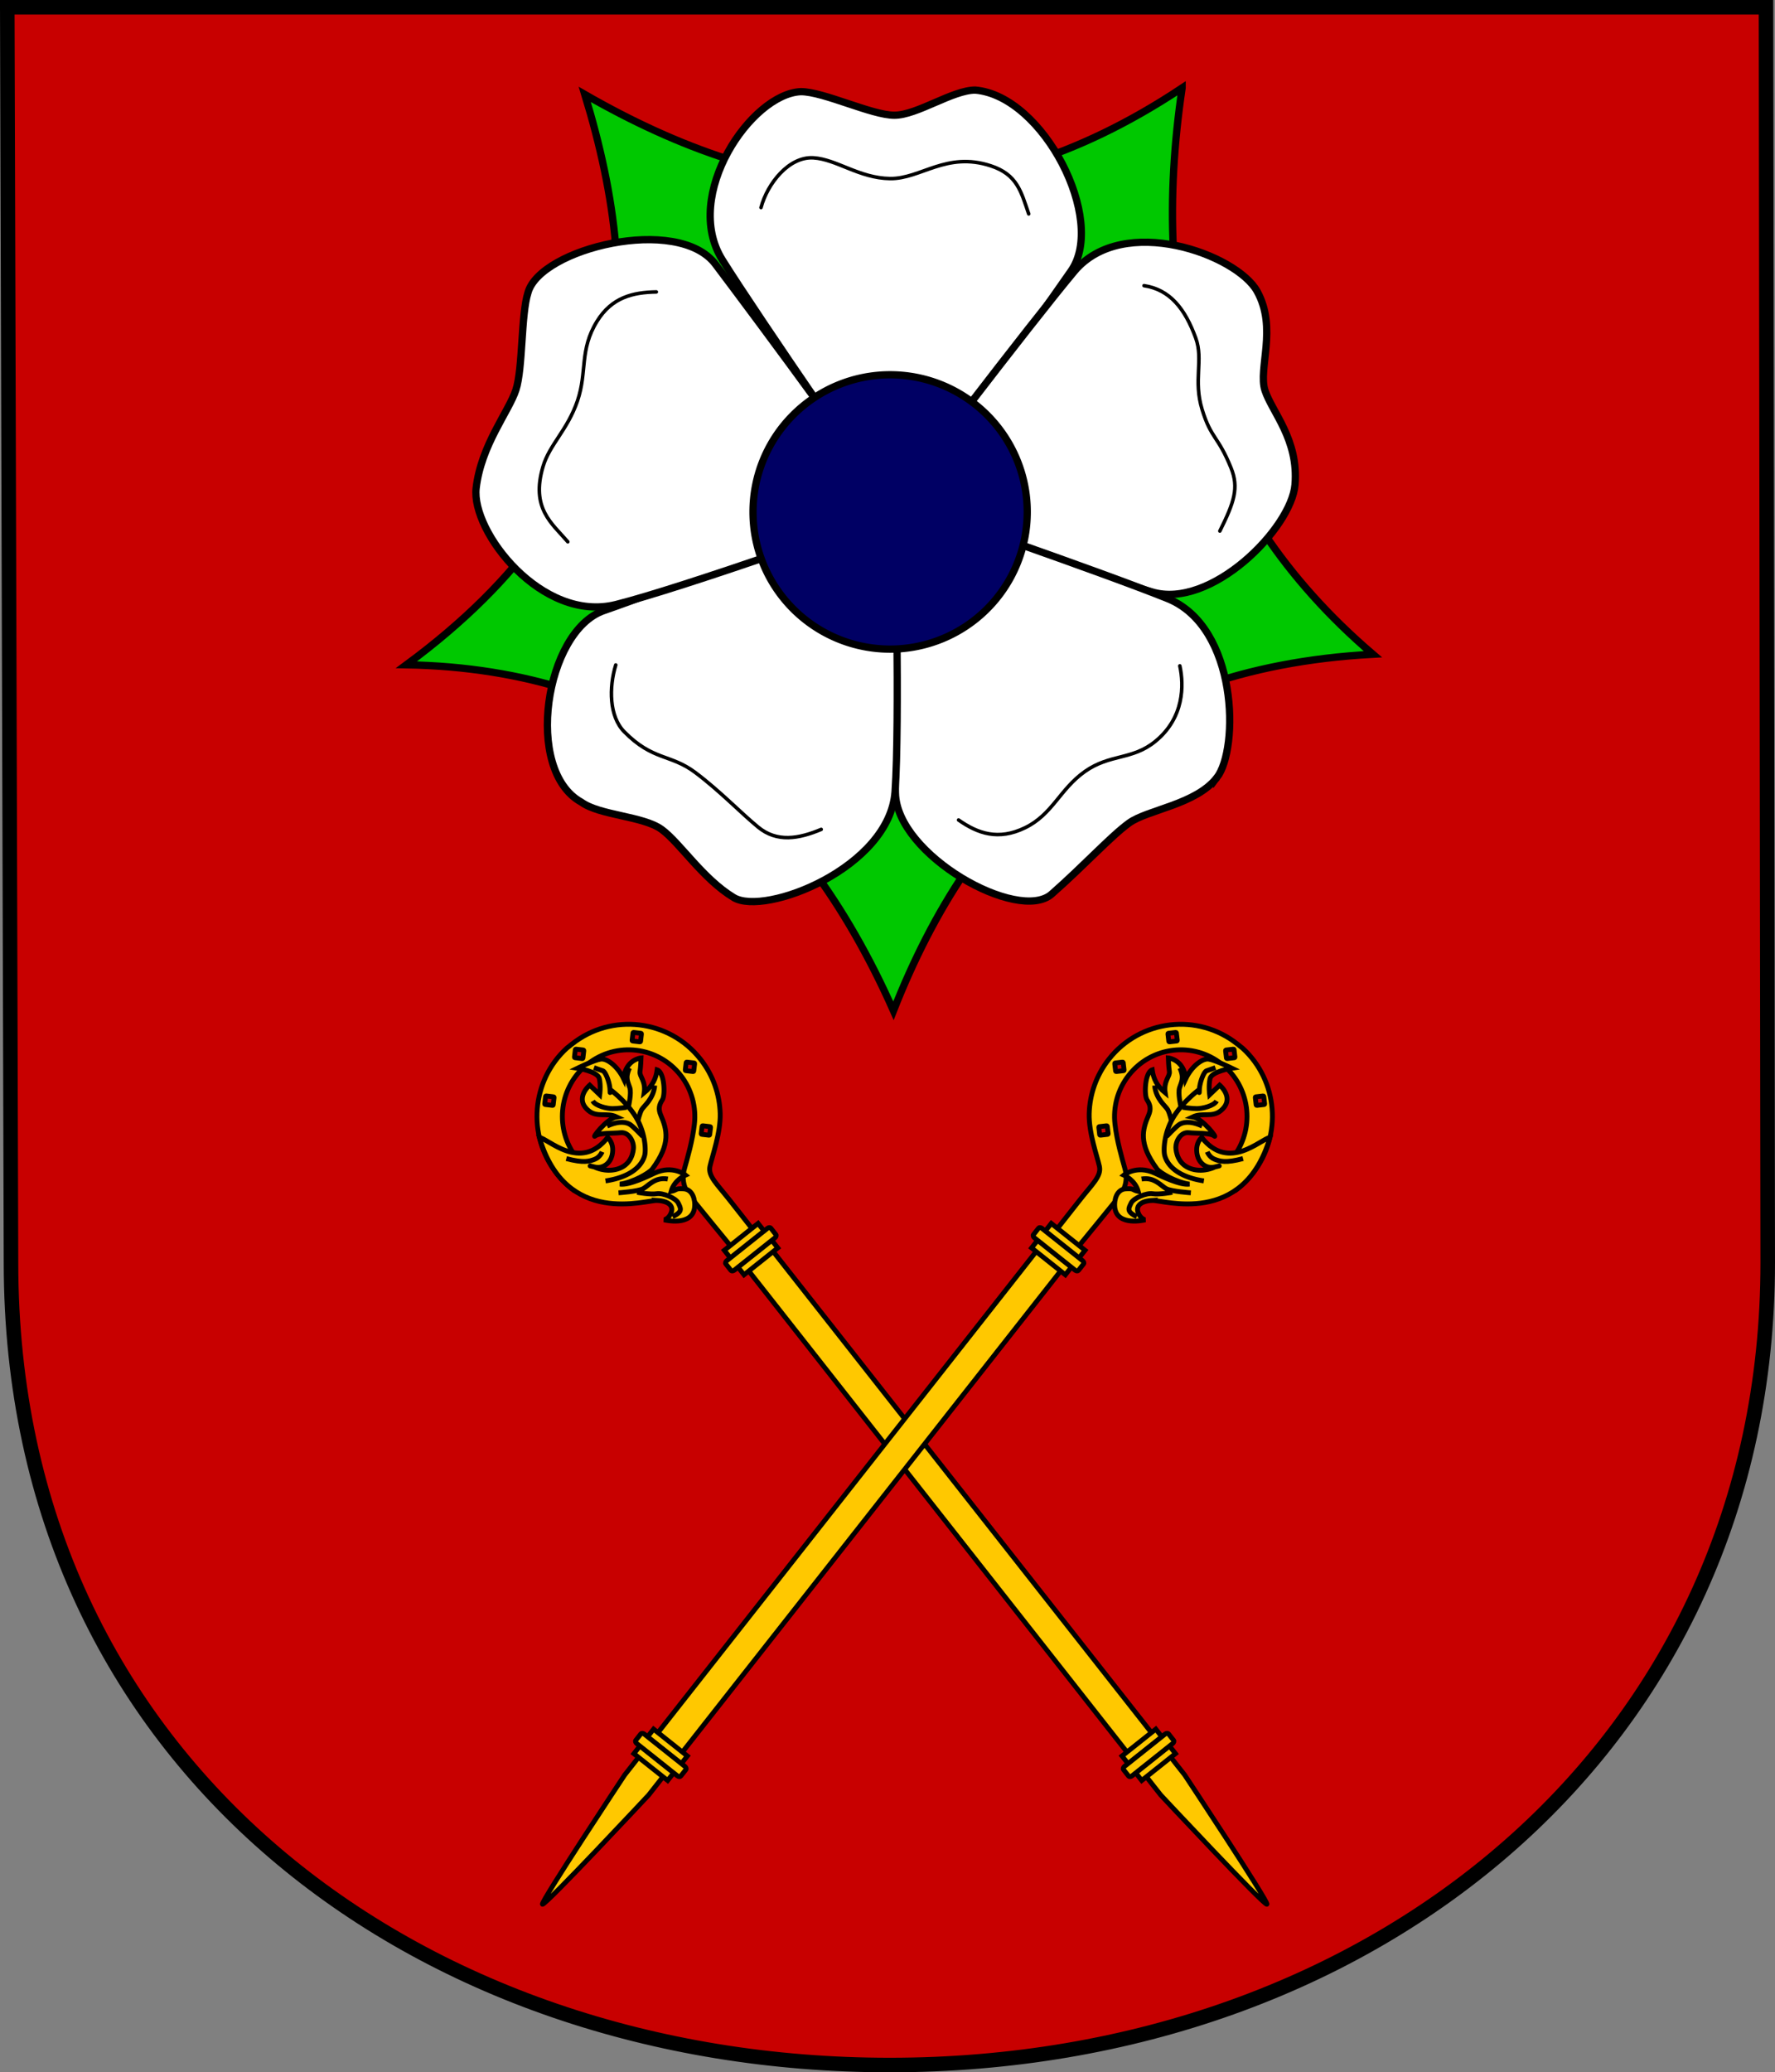 <svg xmlns="http://www.w3.org/2000/svg" width="732.455" height="854.754" version="1.0"><rect width="100%" height="100%" fill="#808080" stroke="none"/><path d="M3.022 3.043 4.56 520.866c0 207.618 168.927 330.93 362.59 330.93 199.977 0 362.328-131.998 362.328-330.93l-.72-517.823H3.022z" style="fill:#c80000;fill-opacity:1;stroke:#000;stroke-width:3.3;stroke-miterlimit:4;stroke-dasharray:none;stroke-opacity:1;display:inline"/><path style="fill:none;fill-opacity:1;stroke:#000;stroke-width:3.3;stroke-miterlimit:4;stroke-dasharray:none;stroke-opacity:1;display:inline" d="M3.022 3.043 4.56 520.866c0 207.618 168.927 330.93 362.59 330.93 199.977 0 362.328-131.998 362.328-330.93l-.72-517.823H3.022z"/><path style="fill:none;fill-opacity:1;stroke:#000;stroke-width:3.3;stroke-miterlimit:4;stroke-dasharray:none;stroke-opacity:1;display:inline" d="M3.022 3.043 4.56 520.866c0 207.618 168.927 330.93 362.59 330.93 199.977 0 362.328-131.998 362.328-330.93l-.72-517.823H3.022z"/><g transform="matrix(.191 -.152 .151 .192 -87.245 854.133)" style="stroke:#000;stroke-width:8.187;stroke-miterlimit:4;stroke-dasharray:none;stroke-opacity:1;display:inline"><path d="M2111.394-69.65h52.8v1147.464s-20.94 257.293-25.766 257.293c-5.117 0-27.034-256.092-27.034-256.092V-69.65z" style="fill:#ffc800;fill-opacity:1;fill-rule:evenodd;stroke:#000;stroke-width:8.187;stroke-linecap:square;stroke-linejoin:miter;stroke-miterlimit:4;stroke-dasharray:none;stroke-dashoffset:0;stroke-opacity:1"/><path style="fill:#ffc800;fill-opacity:1;fill-rule:evenodd;stroke:#000;stroke-width:8.187;stroke-linecap:square;stroke-linejoin:miter;stroke-miterlimit:4;stroke-dasharray:none;stroke-dashoffset:0;stroke-opacity:1" d="M2101.32 1023h72.92v16.918h-72.92zM2100.737 986.831h72.92v16.918h-72.92z"/><rect style="fill:#ffc800;fill-opacity:1;fill-rule:evenodd;stroke:#000;stroke-width:8.187;stroke-linecap:square;stroke-linejoin:miter;stroke-miterlimit:4;stroke-dasharray:none;stroke-dashoffset:0;stroke-opacity:1" width="97.13" height="20.418" x="2088.486" y="1003.165" ry="3.094" rx="4.685"/><path d="M2102.286-532.515c-80.633 5.574-144.334 73.16-144.334 155.25 0 13.395 1.659 26.417 4.852 38.812h44.877c-4.412-12.026-6.792-25.25-6.792-38.812 0-60.064 47.208-109.304 106.491-112.314 1.912-.097 3.886 0 5.822 0 61.963 0 112.07 50.312 112.07 112.314 0 31-12.526 59.079-32.798 79.407-20.273 20.328-44.313 37.175-59.658 48.317-15.491 11.248-21.545 26.805-21.473 42.936.072 16.131 2.102 113.64 2.102 113.64h46.574v-68.164c0-34.082-3.938-54.012 9.107-64.662 13.47-10.995 49.411-33.082 68.667-58.916 19.255-25.834 30.659-57.858 30.659-92.558 0-85.731-69.573-155.25-155.25-155.25-2.343 0-4.717-.103-7.035 0-.644.029-1.298-.036-1.94 0-.637.036-1.306-.044-1.941 0z" style="fill:#ffc800;fill-opacity:1;fill-rule:nonzero;stroke:#000;stroke-width:8.187;stroke-miterlimit:4;stroke-dasharray:none;stroke-opacity:1"/><path style="fill:#ffc800;fill-opacity:1;fill-rule:evenodd;stroke:#000;stroke-width:8.187;stroke-linecap:butt;stroke-linejoin:miter;stroke-miterlimit:4;stroke-dasharray:none;stroke-opacity:1" d="M2063.774-235.927c14.249 12.81 15.687 24.303 5.75 30.41-9.937 6.108-17.241 2.157-17.241 2.157s30.07 39.131 53.52 15.68c8.741-8.74 16.282-25.384 5.265-35.68-11.016-10.296-9.847-5.314-19.756-10.175 16.009-11.867 36.158-6.469 36.158-6.469s-5.94-27.039-38.927-35.036c-11.866-2.877-46.229-10.186-57.623-21.948 18.727 11.356 50.628 16.267 59.071 14.004 51.32-13.75 60.456-36.873 67.163-61.906 3.019-11.266 8.74-15.685 18.078-18.799 9.338-3.114 31.71-34.347 24.525-45.122-10.687 10.24-22.956 16.425-41.17 16.658 14.708-13.777 10.467-26.826 16.573-32.454 6.106-5.627 15.63-16.907 15.63-16.907s-21.9-14.452-44.893 9.049c5.027-22.031-.368-44.246-9.827-49.873-9.46-5.626-40.47-12.448-40.47-12.448s23.59 25.26 18.202 36.636c-5.387 11.374-16.348 21.822-16.348 21.822l-3.288-23.257s-34.71.741-28.253 32.25c3.872 18.89 22.775 21.624 30.906 38.103-15.685-8.74-57.17 2.733-48.43 2.612 8.74-.12 25.67 15.157 37.285 22.46 11.614 7.303 8.658 25.903.038 34.764-8.62 8.861-23.62 17.8-43.137 9.54-19.517-8.26-27.66-26.698-27.66-26.698s-10.418-13.289 0 0c10.418 13.29 26.58 10.295 35.44 3.35s14.537-16.751 13.15-28.408c-72.683 17.489-80.232-61.233-90.905-71.68-58.84 146.695 76.925 194.555 91.174 207.365z"/><g style="fill:none;fill-opacity:1;stroke:#000;stroke-width:1.055;stroke-miterlimit:4;stroke-dasharray:none;stroke-opacity:1"><path style="fill:none;fill-opacity:1;fill-rule:evenodd;stroke:#000;stroke-width:1.055;stroke-linecap:butt;stroke-linejoin:miter;stroke-miterlimit:4;stroke-dasharray:none;stroke-opacity:1" d="M-89.88 31.945c6.047 3.43 9.115 1.715 10.107.993.993-.722 3.249-3.88 3.7-7.851.451-3.97-.722-8.122-.722-8.122s-.902 1.264 0 0c.903-1.263 1.625-3.61 1.264-4.15a80.407 80.407 0 0 1-1.083-1.715" transform="translate(2712.723 -564.35) scale(7.762)"/><path style="fill:none;fill-opacity:1;fill-rule:evenodd;stroke:#000;stroke-width:1.055;stroke-linecap:butt;stroke-linejoin:miter;stroke-miterlimit:4;stroke-dasharray:none;stroke-opacity:1" d="M-81.307 16.604c-.18 1.264 1.444 3.249 2.347 3.971.902.722 2.616 1.715 2.616 1.715M-70.568 15.973c-2.166 1.083-2.166 2.256-2.617 3.429-.451 1.173-2.617 2.888-2.617 2.888M-68.61 22.38c-2.093 2.166-4.662 1.985-5.518 2.346-.856.361-2.188 1.444-2.188 1.444M-82.21 22.831c2.979.722 3.881 2.076 4.152 2.888.27.812.541 3.7.541 3.7M-93.58 22.831c2.347 3.158 3.61 3.61 4.783 3.97 1.173.362 2.256-.27 2.256-.27M-78.96 40.067c-1.896-2.166-4.332-1.444-5.595-1.715-1.264-.27-4.693-2.617-4.693-2.617M-83.202 47.106c2.527.631 2.527-.361 2.798-1.534.27-1.174-1.264-3.88-2.437-4.512-1.173-.632-3.158-2.888-3.158-2.888" transform="translate(2712.723 -564.35) scale(7.762)"/></g><rect style="fill:#c80000;fill-opacity:1;fill-rule:evenodd;stroke:#000;stroke-width:8.187;stroke-linecap:square;stroke-linejoin:miter;stroke-miterlimit:4;stroke-dasharray:none;stroke-dashoffset:0;stroke-opacity:1" width="14.501" height="14.501" x="1848.765" y="1124.63" ry=".895" rx=".962" transform="rotate(-45)"/><rect transform="rotate(-45)" rx=".962" ry=".895" y="1313.772" x="1848.765" height="14.501" width="14.501" style="fill:#c80000;fill-opacity:1;fill-rule:evenodd;stroke:#000;stroke-width:8.187;stroke-linecap:square;stroke-linejoin:miter;stroke-miterlimit:4;stroke-dasharray:none;stroke-dashoffset:0;stroke-opacity:1"/><rect style="fill:#c80000;fill-opacity:1;fill-rule:evenodd;stroke:#000;stroke-width:8.187;stroke-linecap:square;stroke-linejoin:miter;stroke-miterlimit:4;stroke-dasharray:none;stroke-dashoffset:0;stroke-opacity:1" width="14.501" height="14.501" x="1888.036" y="1218.4" ry=".895" rx=".962" transform="rotate(-45)"/><rect transform="rotate(-45)" rx=".962" ry=".895" y="1083.757" x="1764.613" height="14.501" width="14.501" style="fill:#c80000;fill-opacity:1;fill-rule:evenodd;stroke:#000;stroke-width:8.187;stroke-linecap:square;stroke-linejoin:miter;stroke-miterlimit:4;stroke-dasharray:none;stroke-dashoffset:0;stroke-opacity:1"/><rect style="fill:#c80000;fill-opacity:1;fill-rule:evenodd;stroke:#000;stroke-width:8.187;stroke-linecap:square;stroke-linejoin:miter;stroke-miterlimit:4;stroke-dasharray:none;stroke-dashoffset:0;stroke-opacity:1" width="14.501" height="14.501" x="1745.378" y="1353.043" ry=".895" rx=".962" transform="rotate(-45)"/><path style="fill:#ffc800;fill-opacity:1;fill-rule:evenodd;stroke:#000;stroke-width:8.187;stroke-linecap:square;stroke-linejoin:miter;stroke-miterlimit:4;stroke-dasharray:none;stroke-dashoffset:0;stroke-opacity:1" d="M2100.53-99.732h72.92v16.918h-72.92zM2101.114-63.564h72.92v16.918h-72.92z"/><rect rx="4.685" ry="3.094" y="-83.398" x="2088.28" height="20.418" width="97.13" style="fill:#ffc800;fill-opacity:1;fill-rule:evenodd;stroke:#000;stroke-width:8.187;stroke-linecap:square;stroke-linejoin:miter;stroke-miterlimit:4;stroke-dasharray:none;stroke-dashoffset:0;stroke-opacity:1"/></g><g style="display:inline"><path style="fill:none;fill-opacity:1;stroke:#333;stroke-width:.399;stroke-linecap:round;stroke-linejoin:round;stroke-miterlimit:4;stroke-dasharray:none;stroke-opacity:1" d="M530 390a50 50 0 1 1-100 0 50 50 0 1 1 100 0z" transform="translate(147.067 32.213) scale(.458)"/><path style="fill:none;fill-opacity:1;stroke:#333;stroke-width:.399;stroke-linecap:round;stroke-linejoin:round;stroke-miterlimit:4;stroke-dasharray:none;stroke-opacity:1" d="M775 390a295 295 0 1 1-590 0 295 295 0 1 1 590 0z" transform="translate(147.067 32.213) scale(.458)"/><path style="fill:#00c800;fill-opacity:1;stroke:#000;stroke-width:3;stroke-linecap:round;stroke-linejoin:miter;marker-start:none;stroke-miterlimit:4;stroke-dasharray:none;stroke-opacity:1" d="M1986.189 92.39c-13.444 91.09 5.843 171.271 78.722 233.588-107.272 5.814-164.946 63.476-197.836 147.05-39.136-88.166-102.578-140.914-200.991-142.707 95.654-70.514 99.216-151.26 73.616-235.247 77.683 44.653 158.666 55.754 246.489-2.684z" transform="translate(-1498.388 -56.125)"/><path style="fill:#fff;fill-opacity:1;stroke:#000;stroke-width:3;stroke-linecap:round;stroke-linejoin:miter;stroke-miterlimit:4;stroke-dasharray:none;stroke-opacity:1" d="M1828.868 93.93c9.4 0 29.174 9.725 38.574 9.725 9.4 0 23.987-10.373 33.388-10.373 28.217 2.426 54.236 53.544 39.547 74.556-14.543 20.802-71.345 101.67-73.26 99.19-5.047-6.54-55.709-79.836-70.664-103.729-16.682-26.648 11.973-68.526 32.415-69.368z" transform="translate(-1498.388 -56.125)"/><path d="M2017.14 176.275c8.453 15.207.324 31.927 3.23 40.867 2.904 8.94 13.972 20.277 12.402 38.921-1.519 18.042-34.74 51.608-59.14 44.168-24.4-7.44-110.507-30.325-108.74-32.912 4.66-6.822 58.714-77.654 76.815-99.261 20.19-24.1 66.979-6.99 75.432 8.217z" style="fill:#fff;fill-opacity:1;stroke:#000;stroke-width:3;stroke-linecap:round;stroke-linejoin:miter;stroke-miterlimit:4;stroke-dasharray:none;stroke-opacity:1" transform="translate(-1498.388 -56.125)"/><path style="fill:#fff;fill-opacity:1;stroke:#000;stroke-width:3;stroke-linecap:round;stroke-linejoin:miter;stroke-miterlimit:4;stroke-dasharray:none;stroke-opacity:1" d="M2000.529 376.875c-8.659 11.145-28.63 13.19-36.236 18.716-7.605 5.525-18.245 17.26-31.935 29.313-13.69 12.054-63.998-16.052-64.464-41.684-.462-25.378-2.374-120.873.633-119.991 7.928 2.323 85.514 29.25 111.657 39.789 29.16 11.754 29.513 62.056 20.345 73.857z" transform="translate(-1498.388 -56.125)"/><path d="M1801.126 426.325c-12.873-7.824-22.158-22.595-29.763-28.12-7.605-5.526-25.503-5.708-33.108-11.234-23.783-13.066-14.93-70.62 9.304-78.984 23.993-8.282 120.004-44.896 120.095-41.764.24 8.258 2.033 88.258.089 116.378-2.168 31.365-53.744 51.547-66.617 43.724z" style="fill:#fff;fill-opacity:1;stroke:#000;stroke-width:3;stroke-linecap:round;stroke-linejoin:miter;stroke-miterlimit:4;stroke-dasharray:none;stroke-opacity:1" transform="translate(-1498.388 -56.125)"/><path style="fill:#fff;fill-opacity:1;stroke:#000;stroke-width:3;stroke-linecap:round;stroke-linejoin:miter;stroke-miterlimit:4;stroke-dasharray:none;stroke-opacity:1" d="M1694.87 257.47c2.047-17.784 13.51-31.6 16.414-40.54 2.905-8.94 2.086-31.205 4.99-40.145 5.078-18.229 61.903-32.132 77.346-11.669 15.29 20.26 75.892 101.553 72.942 102.608-7.78 2.78-86.662 30.905-114.007 37.746-30.499 7.63-59.754-30.025-57.685-48z" transform="translate(-1498.388 -56.125)"/><path style="fill:#000064;fill-opacity:1;stroke:#000;stroke-width:7.271;stroke-linecap:butt;stroke-miterlimit:4;stroke-dasharray:none;stroke-opacity:1" d="M617 390a137 137 0 1 1-274 0 137 137 0 1 1 274 0z" transform="matrix(.413 0 0 .413 169.07 50.091)"/><path d="M1812.418 141.737c2.64-9.9 11.5-21.123 21.628-20.51 9.511.577 18.892 8.369 31.6 8.555 12.707.186 23.204-11.274 41.589-5.256 10.914 3.573 12.483 10.626 15.65 19.824" style="fill:none;fill-opacity:.75;fill-rule:evenodd;stroke:#000;stroke-width:1.462;stroke-linecap:round;stroke-linejoin:miter;stroke-miterlimit:4;stroke-dasharray:none;stroke-opacity:1" transform="translate(-1498.388 -56.125)"/><path style="fill:none;fill-opacity:.75;fill-rule:evenodd;stroke:#000;stroke-width:1.462;stroke-linecap:round;stroke-linejoin:miter;stroke-miterlimit:4;stroke-dasharray:none;stroke-opacity:1" d="M1970.47 173.95c10.726 1.624 16.948 9.564 21.351 21.646 3.263 8.952-1.112 17.355 2.638 29.498s6.525 10.718 11.912 24.028c3.324 8.21 1.306 14.16-4.61 26.034" transform="translate(-1498.388 -56.125)"/><path style="fill:none;fill-opacity:.75;fill-rule:evenodd;stroke:#000;stroke-width:1.462;stroke-linecap:round;stroke-linejoin:miter;stroke-miterlimit:4;stroke-dasharray:none;stroke-opacity:1" d="M1985.243 330.773c1.714 7.9 1.883 21.398-10.166 31.19-9.53 7.744-18.599 5.05-28.989 12.368-10.39 7.318-13.362 17.739-24.766 23.246-10.998 5.311-19.415 2.355-27.384-3.225M1837.261 398.221c-9.29 3.884-18.225 5.49-26.058-.96-7.355-6.057-15.795-14.931-25.966-22.551-10.17-7.62-17.469-4.794-29.27-16.784-6.214-6.313-6.332-18.224-3.488-27.528M1732.693 279.597c-6.565-7.636-15.325-13.773-10.236-31.01 2.699-9.138 10.115-15.087 14.218-27.115 4.105-12.028.732-20.959 8.086-32.842 6.1-9.857 14.736-11.926 24.464-12.096" transform="translate(-1498.388 -56.125)"/></g><g style="stroke:#000;stroke-width:8.187;stroke-miterlimit:4;stroke-dasharray:none;stroke-opacity:1;display:inline" transform="matrix(-.191 -.152 -.151 .192 833.883 854.133)"><path style="fill:#ffc800;fill-opacity:1;fill-rule:evenodd;stroke:#000;stroke-width:8.187;stroke-linecap:square;stroke-linejoin:miter;stroke-miterlimit:4;stroke-dasharray:none;stroke-dashoffset:0;stroke-opacity:1" d="M2111.394-69.65h52.8v1147.464s-20.94 257.293-25.766 257.293c-5.117 0-27.034-256.092-27.034-256.092V-69.65z"/><path style="fill:#ffc800;fill-opacity:1;fill-rule:evenodd;stroke:#000;stroke-width:8.187;stroke-linecap:square;stroke-linejoin:miter;stroke-miterlimit:4;stroke-dasharray:none;stroke-dashoffset:0;stroke-opacity:1" d="M2101.32 1023h72.92v16.918h-72.92zM2100.737 986.831h72.92v16.918h-72.92z"/><rect rx="4.685" ry="3.094" y="1003.165" x="2088.486" height="20.418" width="97.13" style="fill:#ffc800;fill-opacity:1;fill-rule:evenodd;stroke:#000;stroke-width:8.187;stroke-linecap:square;stroke-linejoin:miter;stroke-miterlimit:4;stroke-dasharray:none;stroke-dashoffset:0;stroke-opacity:1"/><path style="fill:#ffc800;fill-opacity:1;fill-rule:nonzero;stroke:#000;stroke-width:8.187;stroke-miterlimit:4;stroke-dasharray:none;stroke-opacity:1" d="M2102.286-532.515c-80.633 5.574-144.334 73.16-144.334 155.25 0 13.395 1.659 26.417 4.852 38.812h44.877c-4.412-12.026-6.792-25.25-6.792-38.812 0-60.064 47.208-109.304 106.491-112.314 1.912-.097 3.886 0 5.822 0 61.963 0 112.07 50.312 112.07 112.314 0 31-12.526 59.079-32.798 79.407-20.273 20.328-44.313 37.175-59.658 48.317-15.491 11.248-21.545 26.805-21.473 42.936.072 16.131 2.102 113.64 2.102 113.64h46.574v-68.164c0-34.082-3.938-54.012 9.107-64.662 13.47-10.995 49.411-33.082 68.667-58.916 19.255-25.834 30.659-57.858 30.659-92.558 0-85.731-69.573-155.25-155.25-155.25-2.343 0-4.717-.103-7.035 0-.644.029-1.298-.036-1.94 0-.637.036-1.306-.044-1.941 0z"/><path d="M2063.774-235.927c14.249 12.81 15.687 24.303 5.75 30.41-9.937 6.108-17.241 2.157-17.241 2.157s30.07 39.131 53.52 15.68c8.741-8.74 16.282-25.384 5.265-35.68-11.016-10.296-9.847-5.314-19.756-10.175 16.009-11.867 36.158-6.469 36.158-6.469s-5.94-27.039-38.927-35.036c-11.866-2.877-46.229-10.186-57.623-21.948 18.727 11.356 50.628 16.267 59.071 14.004 51.32-13.75 60.456-36.873 67.163-61.906 3.019-11.266 8.74-15.685 18.078-18.799 9.338-3.114 31.71-34.347 24.525-45.122-10.687 10.24-22.956 16.425-41.17 16.658 14.708-13.777 10.467-26.826 16.573-32.454 6.106-5.627 15.63-16.907 15.63-16.907s-21.9-14.452-44.893 9.049c5.027-22.031-.368-44.246-9.827-49.873-9.46-5.626-40.47-12.448-40.47-12.448s23.59 25.26 18.202 36.636c-5.387 11.374-16.348 21.822-16.348 21.822l-3.288-23.257s-34.71.741-28.253 32.25c3.872 18.89 22.775 21.624 30.906 38.103-15.685-8.74-57.17 2.733-48.43 2.612 8.74-.12 25.67 15.157 37.285 22.46 11.614 7.303 8.658 25.903.038 34.764-8.62 8.861-23.62 17.8-43.137 9.54-19.517-8.26-27.66-26.698-27.66-26.698s-10.418-13.289 0 0c10.418 13.29 26.58 10.295 35.44 3.35s14.537-16.751 13.15-28.408c-72.683 17.489-80.232-61.233-90.905-71.68-58.84 146.695 76.925 194.555 91.174 207.365z" style="fill:#ffc800;fill-opacity:1;fill-rule:evenodd;stroke:#000;stroke-width:8.187;stroke-linecap:butt;stroke-linejoin:miter;stroke-miterlimit:4;stroke-dasharray:none;stroke-opacity:1"/><g style="fill:none;fill-opacity:1;stroke:#000;stroke-width:1.055;stroke-miterlimit:4;stroke-dasharray:none;stroke-opacity:1"><path d="M-89.88 31.945c6.047 3.43 9.115 1.715 10.107.993.993-.722 3.249-3.88 3.7-7.851.451-3.97-.722-8.122-.722-8.122s-.902 1.264 0 0c.903-1.263 1.625-3.61 1.264-4.15a80.407 80.407 0 0 1-1.083-1.715" style="fill:none;fill-opacity:1;fill-rule:evenodd;stroke:#000;stroke-width:1.055;stroke-linecap:butt;stroke-linejoin:miter;stroke-miterlimit:4;stroke-dasharray:none;stroke-opacity:1" transform="translate(2712.723 -564.35) scale(7.762)"/><path d="M-81.307 16.604c-.18 1.264 1.444 3.249 2.347 3.971.902.722 2.616 1.715 2.616 1.715M-70.568 15.973c-2.166 1.083-2.166 2.256-2.617 3.429-.451 1.173-2.617 2.888-2.617 2.888M-68.61 22.38c-2.093 2.166-4.662 1.985-5.518 2.346-.856.361-2.188 1.444-2.188 1.444M-82.21 22.831c2.979.722 3.881 2.076 4.152 2.888.27.812.541 3.7.541 3.7M-93.58 22.831c2.347 3.158 3.61 3.61 4.783 3.97 1.173.362 2.256-.27 2.256-.27M-78.96 40.067c-1.896-2.166-4.332-1.444-5.595-1.715-1.264-.27-4.693-2.617-4.693-2.617M-83.202 47.106c2.527.631 2.527-.361 2.798-1.534.27-1.174-1.264-3.88-2.437-4.512-1.173-.632-3.158-2.888-3.158-2.888" style="fill:none;fill-opacity:1;fill-rule:evenodd;stroke:#000;stroke-width:1.055;stroke-linecap:butt;stroke-linejoin:miter;stroke-miterlimit:4;stroke-dasharray:none;stroke-opacity:1" transform="translate(2712.723 -564.35) scale(7.762)"/></g><rect transform="rotate(-45)" rx=".962" ry=".895" y="1124.63" x="1848.765" height="14.501" width="14.501" style="fill:#c80000;fill-opacity:1;fill-rule:evenodd;stroke:#000;stroke-width:8.187;stroke-linecap:square;stroke-linejoin:miter;stroke-miterlimit:4;stroke-dasharray:none;stroke-dashoffset:0;stroke-opacity:1"/><rect style="fill:#c80000;fill-opacity:1;fill-rule:evenodd;stroke:#000;stroke-width:8.187;stroke-linecap:square;stroke-linejoin:miter;stroke-miterlimit:4;stroke-dasharray:none;stroke-dashoffset:0;stroke-opacity:1" width="14.501" height="14.501" x="1848.765" y="1313.772" ry=".895" rx=".962" transform="rotate(-45)"/><rect transform="rotate(-45)" rx=".962" ry=".895" y="1218.4" x="1888.036" height="14.501" width="14.501" style="fill:#c80000;fill-opacity:1;fill-rule:evenodd;stroke:#000;stroke-width:8.187;stroke-linecap:square;stroke-linejoin:miter;stroke-miterlimit:4;stroke-dasharray:none;stroke-dashoffset:0;stroke-opacity:1"/><rect style="fill:#c80000;fill-opacity:1;fill-rule:evenodd;stroke:#000;stroke-width:8.187;stroke-linecap:square;stroke-linejoin:miter;stroke-miterlimit:4;stroke-dasharray:none;stroke-dashoffset:0;stroke-opacity:1" width="14.501" height="14.501" x="1764.613" y="1083.757" ry=".895" rx=".962" transform="rotate(-45)"/><rect transform="rotate(-45)" rx=".962" ry=".895" y="1353.043" x="1745.378" height="14.501" width="14.501" style="fill:#c80000;fill-opacity:1;fill-rule:evenodd;stroke:#000;stroke-width:8.187;stroke-linecap:square;stroke-linejoin:miter;stroke-miterlimit:4;stroke-dasharray:none;stroke-dashoffset:0;stroke-opacity:1"/><path style="fill:#ffc800;fill-opacity:1;fill-rule:evenodd;stroke:#000;stroke-width:8.187;stroke-linecap:square;stroke-linejoin:miter;stroke-miterlimit:4;stroke-dasharray:none;stroke-dashoffset:0;stroke-opacity:1" d="M2100.53-99.732h72.92v16.918h-72.92zM2101.114-63.564h72.92v16.918h-72.92z"/><rect style="fill:#ffc800;fill-opacity:1;fill-rule:evenodd;stroke:#000;stroke-width:8.187;stroke-linecap:square;stroke-linejoin:miter;stroke-miterlimit:4;stroke-dasharray:none;stroke-dashoffset:0;stroke-opacity:1" width="97.13" height="20.418" x="2088.28" y="-83.398" ry="3.094" rx="4.685"/></g><path d="m3 3 1.538 517.824c0 207.618 168.927 330.93 362.59 330.93 199.976 0 362.327-131.999 362.327-330.93L728.735 3H3z" style="fill:none;fill-opacity:1;stroke:#000;stroke-width:6;stroke-miterlimit:4;stroke-dasharray:none;stroke-opacity:1;display:inline"/></svg>